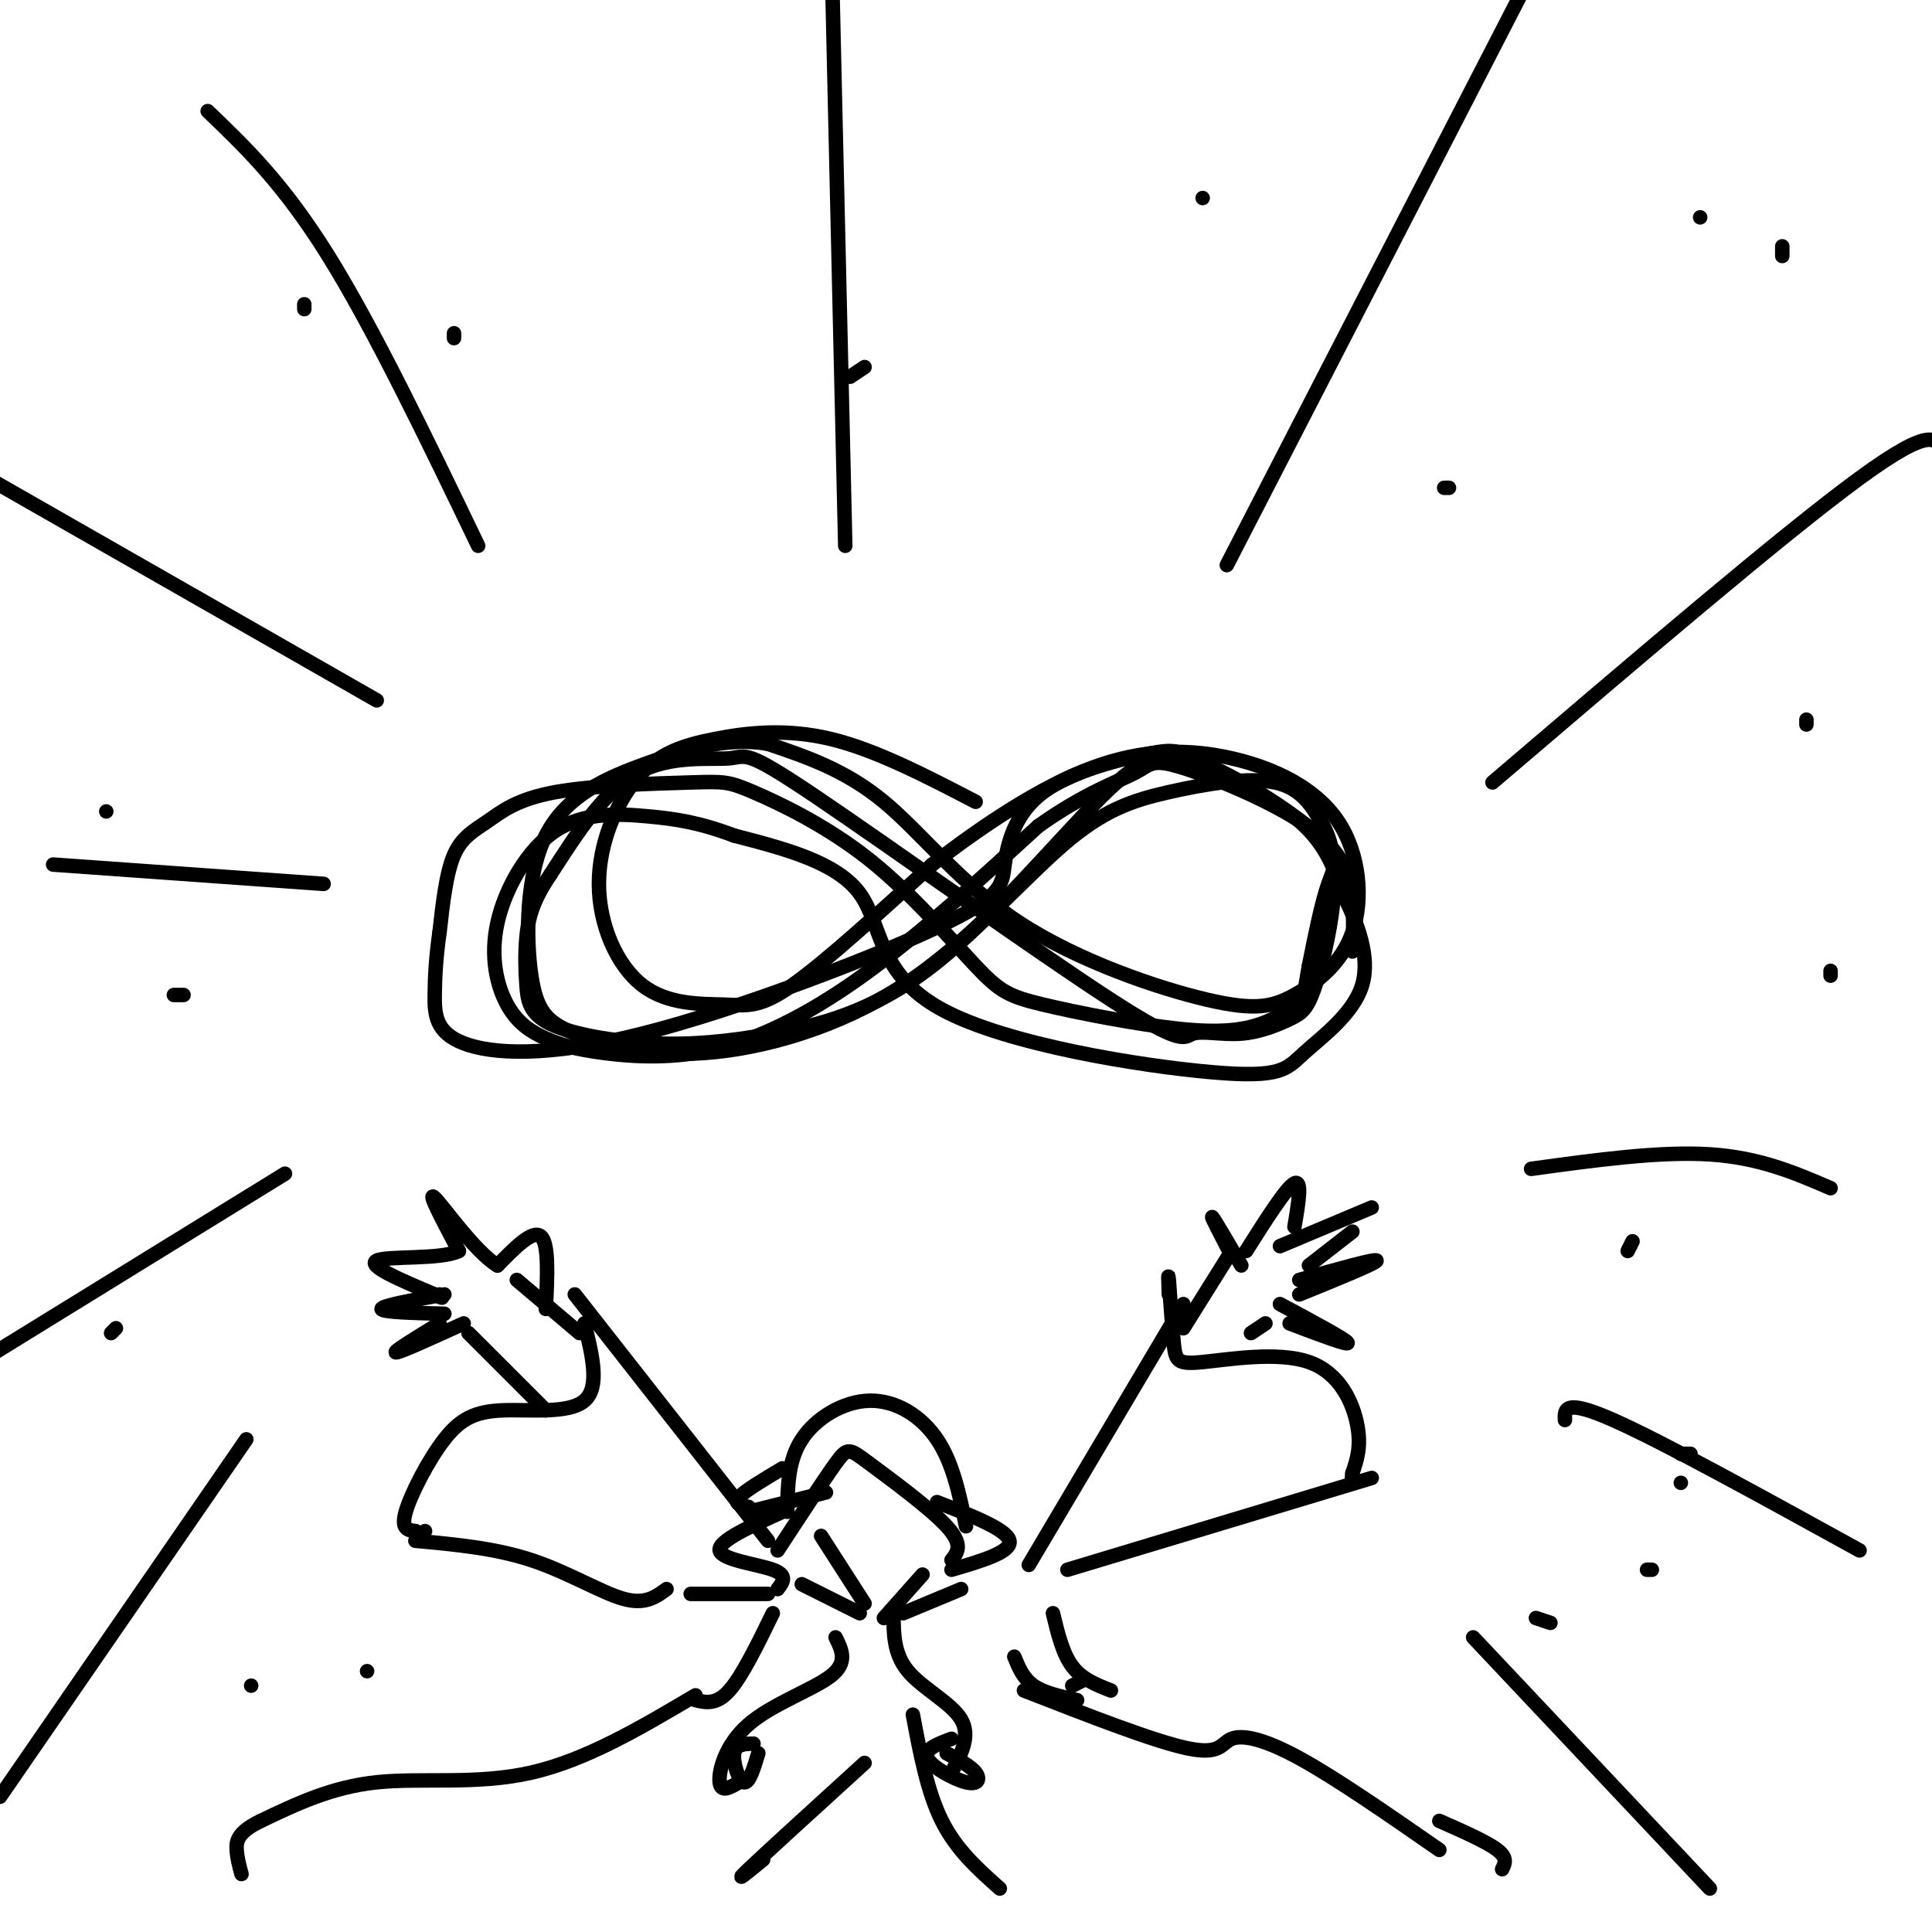 <svg viewBox='0 0 400 400' version='1.1' xmlns='http://www.w3.org/2000/svg' xmlns:xlink='http://www.w3.org/1999/xlink'><g fill='none' stroke='#000000' stroke-width='3' stroke-linecap='round' stroke-linejoin='round'><path d='M202,166c-10.371,-5.387 -20.742,-10.774 -30,-13c-9.258,-2.226 -17.403,-1.291 -24,0c-6.597,1.291 -11.647,2.938 -16,8c-4.353,5.062 -8.009,13.539 -8,22c0.009,8.461 3.683,16.907 9,21c5.317,4.093 12.278,3.833 17,4c4.722,0.167 7.206,0.762 14,-4c6.794,-4.762 17.897,-14.881 29,-25'/><path d='M193,179c10.534,-8.151 22.370,-16.028 33,-20c10.630,-3.972 20.054,-4.039 29,-2c8.946,2.039 17.412,6.183 22,13c4.588,6.817 5.296,16.308 3,23c-2.296,6.692 -7.596,10.586 -12,13c-4.404,2.414 -7.912,3.348 -18,1c-10.088,-2.348 -26.754,-7.978 -39,-16c-12.246,-8.022 -20.070,-18.435 -28,-25c-7.930,-6.565 -15.965,-9.283 -24,-12'/><path d='M159,154c-8.168,-1.435 -16.587,0.979 -25,4c-8.413,3.021 -16.820,6.650 -21,15c-4.180,8.350 -4.132,21.421 -3,29c1.132,7.579 3.349,9.666 9,12c5.651,2.334 14.736,4.916 27,4c12.264,-0.916 27.706,-5.331 41,-14c13.294,-8.669 24.440,-21.592 33,-29c8.560,-7.408 14.535,-9.302 22,-11c7.465,-1.698 16.418,-3.199 22,-2c5.582,1.199 7.791,5.100 10,9'/><path d='M274,171c2.194,4.007 2.679,9.525 2,16c-0.679,6.475 -2.520,13.907 -4,18c-1.480,4.093 -2.597,4.849 -5,6c-2.403,1.151 -6.090,2.699 -10,3c-3.910,0.301 -8.043,-0.646 -10,0c-1.957,0.646 -1.737,2.883 -17,-7c-15.263,-9.883 -46.009,-31.886 -61,-42c-14.991,-10.114 -14.228,-8.338 -18,-8c-3.772,0.338 -12.078,-0.760 -19,3c-6.922,3.760 -12.461,12.380 -18,21'/><path d='M114,181c-3.906,5.698 -4.670,9.444 -5,13c-0.330,3.556 -0.224,6.922 0,10c0.224,3.078 0.568,5.867 5,8c4.432,2.133 12.954,3.609 21,4c8.046,0.391 15.616,-0.304 25,-2c9.384,-1.696 20.583,-4.392 33,-14c12.417,-9.608 26.051,-26.127 35,-35c8.949,-8.873 13.213,-10.100 21,-7c7.787,3.100 19.096,10.527 24,15c4.904,4.473 3.401,5.992 2,10c-1.401,4.008 -2.701,10.504 -4,17'/><path d='M271,200c-0.752,3.946 -0.632,5.312 -2,7c-1.368,1.688 -4.223,3.697 -8,5c-3.777,1.303 -8.475,1.901 -17,1c-8.525,-0.901 -20.878,-3.300 -28,-5c-7.122,-1.700 -9.013,-2.702 -14,-8c-4.987,-5.298 -13.069,-14.893 -22,-22c-8.931,-7.107 -18.711,-11.726 -24,-14c-5.289,-2.274 -6.089,-2.203 -13,-2c-6.911,0.203 -19.935,0.539 -28,2c-8.065,1.461 -11.171,4.047 -14,6c-2.829,1.953 -5.380,3.272 -7,7c-1.620,3.728 -2.310,9.864 -3,16'/><path d='M91,193c-0.703,4.865 -0.962,9.027 -1,13c-0.038,3.973 0.143,7.755 6,10c5.857,2.245 17.390,2.951 37,-2c19.610,-4.951 47.298,-15.559 61,-22c13.702,-6.441 13.420,-8.716 14,-13c0.580,-4.284 2.023,-10.579 8,-15c5.977,-4.421 16.489,-6.969 22,-8c5.511,-1.031 6.022,-0.547 11,2c4.978,2.547 14.422,7.156 20,12c5.578,4.844 7.289,9.922 9,15'/><path d='M278,185c2.948,5.871 5.817,13.049 4,19c-1.817,5.951 -8.321,10.675 -12,14c-3.679,3.325 -4.532,5.252 -19,4c-14.468,-1.252 -42.549,-5.683 -56,-13c-13.451,-7.317 -12.272,-17.519 -17,-24c-4.728,-6.481 -15.364,-9.240 -26,-12'/><path d='M152,173c-7.143,-2.702 -12.000,-3.458 -18,-4c-6.000,-0.542 -13.143,-0.871 -19,3c-5.857,3.871 -10.428,11.944 -12,19c-1.572,7.056 -0.144,13.097 2,17c2.144,3.903 5.006,5.667 8,7c2.994,1.333 6.122,2.234 12,3c5.878,0.766 14.506,1.399 24,-1c9.494,-2.399 19.856,-7.828 31,-16c11.144,-8.172 23.072,-19.086 35,-30'/><path d='M215,171c9.742,-6.916 16.597,-9.207 20,-11c3.403,-1.793 3.356,-3.089 10,-1c6.644,2.089 19.981,7.562 27,13c7.019,5.438 7.720,10.839 8,15c0.280,4.161 0.140,7.080 0,10'/><path d='M161,321c4.750,-7.262 9.500,-14.524 12,-18c2.500,-3.476 2.750,-3.167 7,0c4.250,3.167 12.500,9.190 16,13c3.500,3.810 2.250,5.405 1,7'/><path d='M163,313c0.065,-5.304 0.131,-10.607 3,-15c2.869,-4.393 8.542,-7.875 14,-8c5.458,-0.125 10.702,3.107 14,8c3.298,4.893 4.649,11.446 6,18'/><path d='M162,313c-6.689,3.022 -13.378,6.044 -13,8c0.378,1.956 7.822,2.844 11,4c3.178,1.156 2.089,2.578 1,4'/><path d='M194,311c7.250,2.833 14.500,5.667 15,8c0.500,2.333 -5.750,4.167 -12,6'/><path d='M119,268c0.000,0.000 40.000,51.000 40,51'/><path d='M121,274c1.628,6.604 3.257,13.209 0,16c-3.257,2.791 -11.399,1.769 -17,2c-5.601,0.231 -8.662,1.716 -12,6c-3.338,4.284 -6.954,11.367 -8,15c-1.046,3.633 0.477,3.817 2,4'/><path d='M86,317c0.667,0.667 1.333,0.333 2,0'/><path d='M86,319c8.222,0.756 16.444,1.511 24,4c7.556,2.489 14.444,6.711 19,8c4.556,1.289 6.778,-0.356 9,-2'/><path d='M120,276c0.000,0.000 -13.000,-11.000 -13,-11'/><path d='M113,271c0.333,-6.750 0.667,-13.500 -1,-15c-1.667,-1.500 -5.333,2.250 -9,6'/><path d='M103,262c-4.511,-2.667 -11.289,-12.333 -13,-14c-1.711,-1.667 1.644,4.667 5,11'/><path d='M95,259c-3.533,1.844 -14.867,0.956 -17,2c-2.133,1.044 4.933,4.022 12,7'/><path d='M90,268c2.167,1.167 1.583,0.583 1,0'/><path d='M92,268c-6.500,1.167 -13.000,2.333 -13,3c0.000,0.667 6.500,0.833 13,1'/><path d='M91,274c-4.917,3.000 -9.833,6.000 -9,6c0.833,0.000 7.417,-3.000 14,-6'/><path d='M97,276c0.000,0.000 16.000,16.000 16,16'/><path d='M155,313c0.000,0.000 16.000,-4.000 16,-4'/><path d='M162,304c-3.917,2.333 -7.833,4.667 -9,6c-1.167,1.333 0.417,1.667 2,2'/><path d='M213,324c0.000,0.000 32.000,-54.000 32,-54'/><path d='M242,268c-0.088,-2.595 -0.176,-5.191 0,-3c0.176,2.191 0.616,9.167 1,13c0.384,3.833 0.711,4.522 6,4c5.289,-0.522 15.539,-2.256 22,0c6.461,2.256 9.132,8.502 10,13c0.868,4.498 -0.066,7.249 -1,10'/><path d='M280,305c-0.167,1.667 -0.083,0.833 0,0'/><path d='M284,306c0.000,0.000 -63.000,19.000 -63,19'/><path d='M143,330c0.000,0.000 16.000,0.000 16,0'/><path d='M166,328c0.000,0.000 12.000,6.000 12,6'/><path d='M170,318c0.000,0.000 9.000,14.000 9,14'/><path d='M191,326c0.000,0.000 -8.000,9.000 -8,9'/><path d='M187,334c0.000,0.000 12.000,-5.000 12,-5'/><path d='M173,339c1.298,2.607 2.595,5.214 -1,8c-3.595,2.786 -12.083,5.750 -17,10c-4.917,4.250 -6.262,9.786 -6,12c0.262,2.214 2.131,1.107 4,0'/><path d='M185,334c0.000,4.200 0.000,8.400 3,12c3.000,3.600 9.000,6.600 11,10c2.000,3.400 0.000,7.200 -2,11'/><path d='M197,360c-2.923,1.089 -5.845,2.179 -5,4c0.845,1.821 5.458,4.375 8,5c2.542,0.625 3.012,-0.679 2,-2c-1.012,-1.321 -3.506,-2.661 -6,-4'/><path d='M156,361c-1.844,0.044 -3.689,0.089 -4,2c-0.311,1.911 0.911,5.689 2,6c1.089,0.311 2.044,-2.844 3,-6'/><path d='M160,334c-3.167,6.500 -6.333,13.000 -9,16c-2.667,3.000 -4.833,2.500 -7,2'/><path d='M144,351c-11.333,6.711 -22.667,13.422 -34,16c-11.333,2.578 -22.667,1.022 -32,2c-9.333,0.978 -16.667,4.489 -24,8'/><path d='M54,377c-4.889,2.356 -5.111,4.244 -5,6c0.111,1.756 0.556,3.378 1,5'/><path d='M218,334c1.000,4.167 2.000,8.333 4,11c2.000,2.667 5.000,3.833 8,5'/><path d='M224,348c0.000,0.000 -2.000,1.000 -2,1'/><path d='M210,343c0.917,2.250 1.833,4.500 4,6c2.167,1.500 5.583,2.250 9,3'/><path d='M212,350c13.595,5.304 27.190,10.607 34,12c6.810,1.393 6.833,-1.125 9,-2c2.167,-0.875 6.476,-0.107 14,4c7.524,4.107 18.262,11.554 29,19'/><path d='M298,377c4.917,2.167 9.833,4.333 12,6c2.167,1.667 1.583,2.833 1,4'/><path d='M189,355c1.500,8.000 3.000,16.000 6,22c3.000,6.000 7.500,10.000 12,14'/><path d='M179,365c-10.250,9.333 -20.500,18.667 -24,22c-3.500,3.333 -0.250,0.667 3,-2'/><path d='M245,275c0.000,0.000 10.000,-16.000 10,-16'/><path d='M255,260c-2.167,-4.167 -4.333,-8.333 -4,-8c0.333,0.333 3.167,5.167 6,10'/><path d='M258,259c4.167,-6.583 8.333,-13.167 10,-14c1.667,-0.833 0.833,4.083 0,9'/><path d='M265,258c0.000,0.000 19.000,-8.000 19,-8'/><path d='M280,255c0.000,0.000 -9.000,7.000 -9,7'/><path d='M269,265c8.000,-2.250 16.000,-4.500 16,-4c0.000,0.500 -8.000,3.750 -16,7'/><path d='M265,270c6.833,3.667 13.667,7.333 14,8c0.333,0.667 -5.833,-1.667 -12,-4'/><path d='M262,274c0.000,0.000 -3.000,2.000 -3,2'/><path d='M59,243c0.000,0.000 -73.000,45.000 -73,45'/><path d='M51,298c0.000,0.000 -51.000,74.000 -51,74'/><path d='M11,179c0.000,0.000 56.000,4.000 56,4'/><path d='M78,145c0.000,0.000 -91.000,-52.000 -91,-52'/><path d='M99,113c-10.833,-22.500 -21.667,-45.000 -31,-60c-9.333,-15.000 -17.167,-22.500 -25,-30'/><path d='M175,113c0.000,0.000 -3.000,-130.000 -3,-130'/><path d='M254,117c0.000,0.000 68.000,-132.000 68,-132'/><path d='M309,162c30.250,-25.833 60.500,-51.667 76,-63c15.500,-11.333 16.250,-8.167 17,-5'/><path d='M317,242c13.333,-1.833 26.667,-3.667 37,-3c10.333,0.667 17.667,3.833 25,7'/><path d='M324,294c-0.083,-2.250 -0.167,-4.500 10,0c10.167,4.500 30.583,15.750 51,27'/><path d='M305,339c0.000,0.000 49.000,52.000 49,52'/><path d='M299,101c0.000,0.000 1.000,0.000 1,0'/><path d='M352,45c0.000,0.000 0.000,0.000 0,0'/><path d='M369,51c0.000,0.000 0.000,2.000 0,2'/><path d='M374,149c0.000,0.000 0.000,1.000 0,1'/><path d='M379,201c0.000,0.000 0.000,1.000 0,1'/><path d='M249,41c0.000,0.000 0.000,0.000 0,0'/><path d='M176,78c0.000,0.000 3.000,-2.000 3,-2'/><path d='M94,70c0.000,0.000 0.000,-1.000 0,-1'/><path d='M63,64c0.000,0.000 0.000,-1.000 0,-1'/><path d='M22,168c0.000,0.000 0.000,0.000 0,0'/><path d='M36,206c0.000,0.000 2.000,0.000 2,0'/><path d='M24,275c0.000,0.000 -1.000,1.000 -1,1'/><path d='M318,335c0.000,0.000 3.000,1.000 3,1'/><path d='M348,307c0.000,0.000 0.000,0.000 0,0'/><path d='M350,301c0.000,0.000 -2.000,0.000 -2,0'/><path d='M338,257c0.000,0.000 -1.000,2.000 -1,2'/><path d='M341,325c0.000,0.000 1.000,0.000 1,0'/><path d='M52,349c0.000,0.000 0.000,0.000 0,0'/><path d='M76,346c0.000,0.000 0.000,0.000 0,0'/></g>
</svg>
